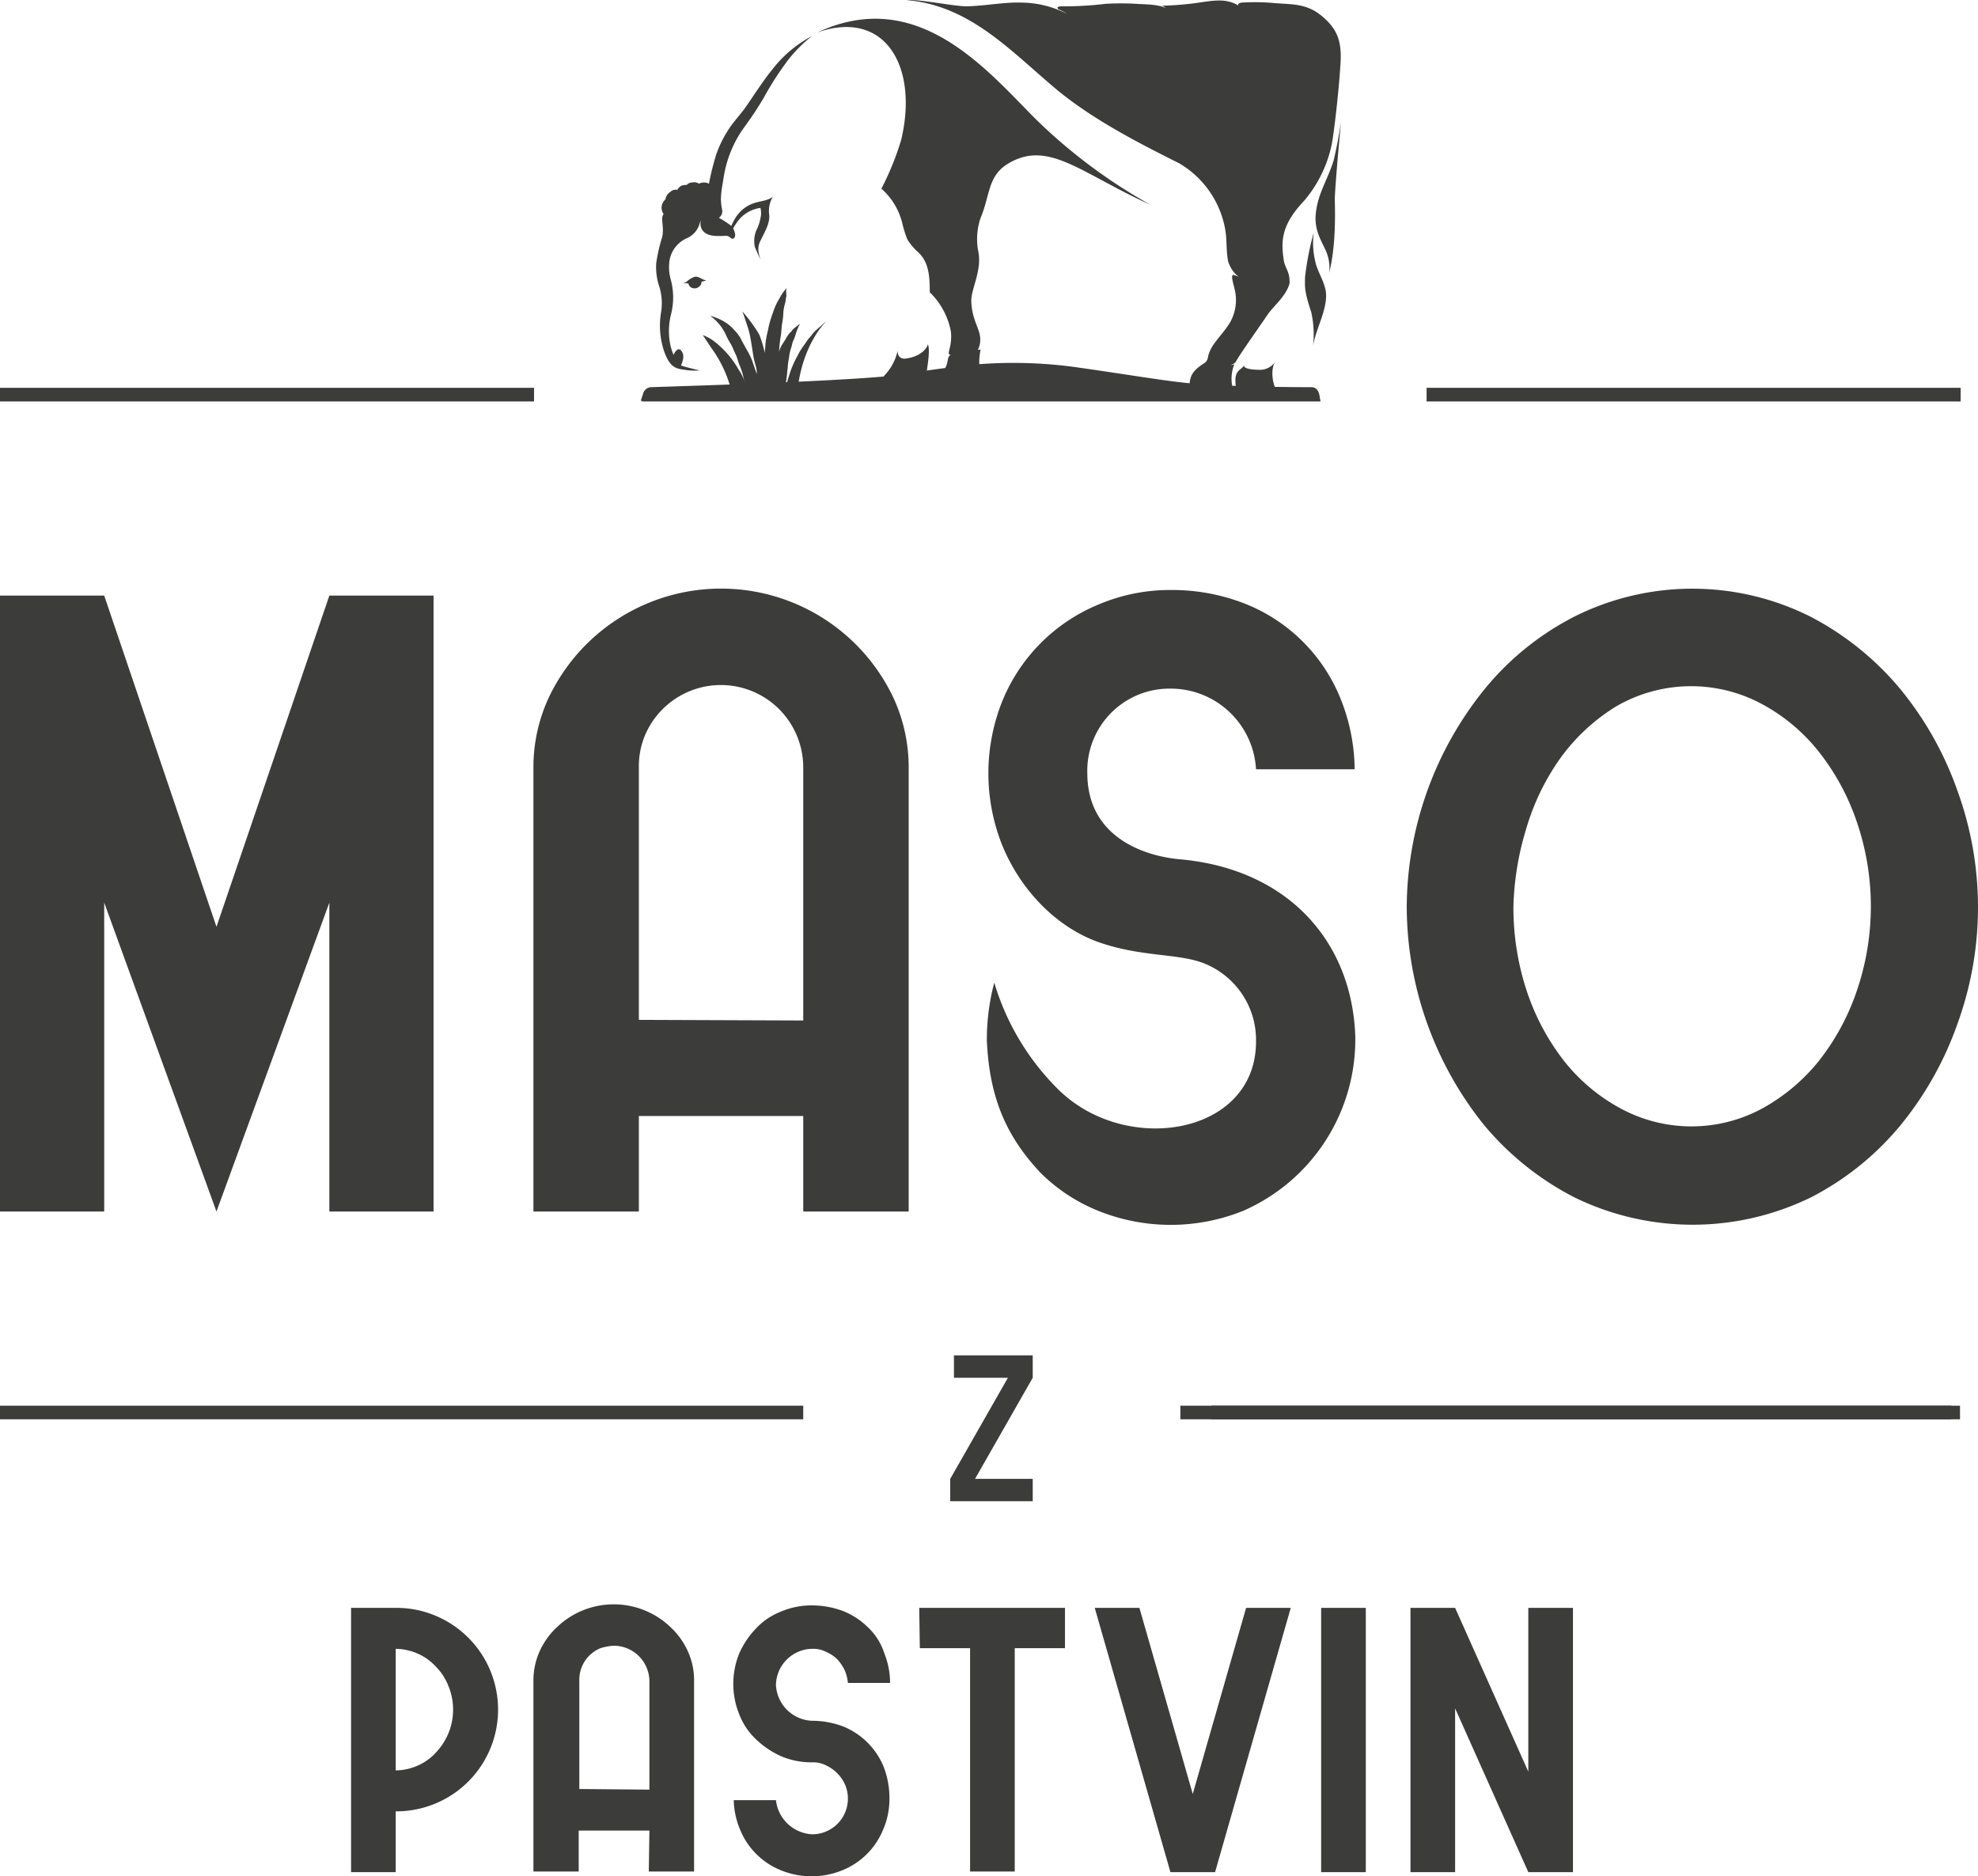<svg id="Layer_1" data-name="Layer 1" xmlns="http://www.w3.org/2000/svg" viewBox="0 0 318.9 302.5"><defs><style>.cls-1,.cls-2{fill:#3c3d3b}.cls-2{fill-rule:evenodd}</style></defs><path class="cls-1" d="M188.7 117.4c-.2.3-.4.5-.6.8a8.79 8.79 0 00-.6 1 9.14 9.14 0 00-.7 1.4c-.2.5-.4 1.1-.6 1.7a14.62 14.62 0 00-.5 2 14.35 14.35 0 00-.4 2.2c0 .5-.1.9-.1 1.4a17.1 17.1 0 00-.9-3 25.08 25.08 0 00-2.7-3.7s.6 1.7 1 3c.3 1 .6 3.2.7 3.8a11.63 11.63 0 00.4 1.8 4.68 4.68 0 01.2 1.6v-.1c-.2-.7-.5-1.4-.7-2.1a12.44 12.44 0 00-1-2c-.3-.6-.7-1.2-.9-1.7a7.55 7.55 0 00-1.1-1.4 6.53 6.53 0 00-1.6-1.3 8.49 8.49 0 00-2.2-.9 7.69 7.69 0 011.8 1.8 7.46 7.46 0 01.7 1.2 10.93 10.93 0 00.8 1.5c.3.5.5 1.1.8 1.7s.4 1.3.7 1.9a11.69 11.69 0 01.6 2c.1.4.1.3.2.7a6.81 6.81 0 00-1-2.1 15 15 0 00-3.6-4.3 7.1 7.1 0 00-2.2-1.3l1.4 2.1a19.77 19.77 0 013.4 7.7h10.4c.6-8.2 4.7-12 4.7-12a5.17 5.17 0 00-.7.6c-.2.2-.5.4-.8.7a4.3 4.3 0 00-.9 1 6.42 6.42 0 00-1 1.3 13 13 0 00-1 1.5c-.3.6-.6 1.1-.9 1.8a14.58 14.58 0 00-.7 1.9 13.32 13.32 0 00-.5 1.9v-.7l.1-.8c.1-.6.1-1.1.2-1.7a8.75 8.75 0 01.2-1.6 8 8 0 01.3-1.5c.2-.5.2-.9.4-1.3a7.6 7.6 0 00.4-1.1 6.89 6.89 0 01.3-.8 3 3 0 01.4-.8 3 3 0 00-.7.5 2.34 2.34 0 00-.7.7 3.92 3.92 0 00-.8 1c-.2.4-.5.8-.8 1.3a4.18 4.18 0 00-.4 1 24.77 24.77 0 01.3-2.7c.1-.7.1-1.3.2-1.9a11 11 0 00.2-1.8 6.64 6.64 0 01.3-1.5c.1-.5.1-.8.2-1.1a4.15 4.15 0 010-1.3" transform="translate(-61.9 -70.98)"/><g id="NEW"><path class="cls-1" d="M131.8 266.3H115v-49.8l-18.2 49.8-18.1-49.8v49.8H61.9V167h16.8l18.1 53.4L115 167h16.8zm59.6-15.4h-26.5v15.4h-17v-71.6a26.72 26.72 0 012.4-11.1 30.74 30.74 0 0155.7 0 26.72 26.72 0 012.4 11.1v71.6h-17zm0-15.4v-40.8a13.28 13.28 0 00-25.5-5.2 12.88 12.88 0 00-1 5.1v40.8zm97.3-18.4a56.24 56.24 0 0112.7-35.2 45.36 45.36 0 0114.5-11.6 42.47 42.47 0 0137.9.1 47.06 47.06 0 0114.5 11.7 54.1 54.1 0 019.2 16.4 54.92 54.92 0 010 37.5 54.1 54.1 0 01-9.2 16.4 46.08 46.08 0 01-14.4 11.6 43.43 43.43 0 01-38.2 0 46.75 46.75 0 01-14.5-11.6 56.41 56.41 0 01-12.5-35.3zm17.2 0a42.87 42.87 0 002.2 13.8 37.5 37.5 0 006.1 11.3 29.5 29.5 0 009.2 7.6 24 24 0 0022.4 0 30.68 30.68 0 009.2-7.6 37.78 37.78 0 006.2-11.3 42.12 42.12 0 000-27.6A37.78 37.78 0 00355 192a29.5 29.5 0 00-9.2-7.6 24.06 24.06 0 00-23.4.5 31.34 31.34 0 00-9 8.4 38.1 38.1 0 00-5.5 11.5 46.52 46.52 0 00-2 12.3z" transform="translate(-61.9 -70.98)"/><path class="cls-1" d="M118.5 330.2h7.2a16.06 16.06 0 016.5 1.3 16.4 16.4 0 01-6.5 31.5v9.8h-7.2zm7.2 26.2a9 9 0 003.6-.8 8.64 8.64 0 002.9-2.1 10.29 10.29 0 002-3.1 10 10 0 000-7.6 9.19 9.19 0 00-2-3.1 8.64 8.64 0 00-2.9-2.1 9 9 0 00-3.6-.8zm40.9 9.7h-11.4v6.6h-7.3V342a11.49 11.49 0 011-4.8 12.14 12.14 0 012.8-3.9 13.23 13.23 0 0118.3 0 12.14 12.14 0 012.8 3.9 11.17 11.17 0 011 4.8v30.7h-7.3zm0-6.6V342a5.76 5.76 0 00-5.7-5.7 8.51 8.51 0 00-2.2.4 5.67 5.67 0 00-1.8 1.2 5.51 5.51 0 00-1.6 4v17.5zm43.5-29.3h23.5v6.5h-8.1v36h-7.2v-36h-8.1zm59.9 0l-12.2 42.6h-7.2l-12.2-42.6h7.2l8.6 30 8.6-30zm12.1 0v42.6h-7.2v-42.6zm14.4 0l11.8 26.4v-26.4h7.2v42.6h-7.2l-11.8-26.4v26.4h-7.2v-42.6zm-94.7 3.1a12 12 0 00-4-2.6 14.26 14.26 0 00-5-.9 12.41 12.41 0 00-5 1 10.9 10.9 0 00-4 2.7 14.08 14.08 0 00-2.7 4 13.05 13.05 0 000 9.9 10.9 10.9 0 002.7 4 14.08 14.08 0 004 2.7 12.41 12.41 0 005 1 4.56 4.56 0 012.3.5 6.25 6.25 0 013 3 5.75 5.75 0 01-5.3 8.1 6.2 6.2 0 01-5.8-5.5h-6.8a12.78 12.78 0 001 4.7 11.89 11.89 0 006.6 6.6 13.05 13.05 0 009.9 0 11.89 11.89 0 006.6-6.6 12.41 12.41 0 001-5 14.26 14.26 0 00-.9-5 11.89 11.89 0 00-6.6-6.6 14.26 14.26 0 00-5-.9 6.08 6.08 0 01-5.8-5.8 5.94 5.94 0 015.8-5.8 4.56 4.56 0 012.3.5 5.67 5.67 0 011.8 1.2 7.07 7.07 0 011.2 1.8 6.53 6.53 0 01.5 2h6.8a12.67 12.67 0 00-.9-4.7 9.91 9.91 0 00-2.7-4.3z" transform="translate(-61.9 -70.98)" id="PASTVIN"/><path class="cls-1" d="M219.1 309.4h9.3v3.6h-13.3v-3.6l9.3-16.3h-8.7v-3.6h12.7v3.6z" transform="translate(-61.9 -70.98)"/><path class="cls-1" d="M195.3 226.62h119.3v2.2H195.3zm-195.3 0h129.5v2.2H0z"/><path class="cls-1" d="M190.3 226.62H316v2.2H190.3zM0 62.52h86.1v2.2H0zm230 0h86.1v2.2H230zm-126.5 2.2h109.4l-.2-.9h-109l-.2.9z"/><path class="cls-1" d="M216.6 130a73.87 73.87 0 0118.2.1c7.9 1.1 13.6 2.1 18.2 2.6 6.5.7 19.8.7 20.1.7s1.6-.2 1.6 2.2l-62.1-.5-47.4.5.4-1.2a1.38 1.38 0 011.3-1c5.9-.2 36.3-1.1 41.3-2.2 2.3-.4 5.5-.8 8.4-1.2z" transform="translate(-61.9 -70.98)"/></g><path class="cls-2" d="M249.9 72.3c-1.4-.7-3.8-.6-4.7-.7a43.39 43.39 0 00-5.1 0 54.77 54.77 0 01-7 .4c-1 0-.7.4-.5.5a8.26 8.26 0 011.3.7 16.32 16.32 0 00-7.2-1.8c-2.9-.1-5.7.5-8.9.6-2.2 0-7.8-1.2-9.7-1 10.4.9 17 8.5 24.5 14.7 5.8 4.7 12.8 8.3 19.4 11.6a15.5 15.5 0 017.3 10c.5 2.2.2 3.6.6 5.8a5.14 5.14 0 001.8 2.6 2.6 2.6 0 00-1-.4c-.4.1.1 1.6.2 2.1a7.28 7.28 0 01-.6 5.4c-.8 1.4-1.9 2.5-2.8 3.8a6.11 6.11 0 00-.7 1.4c-.2.5-.1 1.1-.7 1.5-1.9 1.2-2.5 2.1-2.4 4.1 0 .7.4 1 1.6 1.1 1 .1 4.5-.1 5.4-.9a6.38 6.38 0 01.2-4.1c-.2.1-.5.1-.7.2.4-.2.8-.3 1-.7.8-1.4 3.1-4.6 5-7.4 1.1-1.6 3-3 3.6-5.1.1-1.8-.6-2.3-.9-3.6-.5-3.2-.5-5.8 3.3-9.8a20.52 20.52 0 004.4-9c.5-2.7 1.2-9.4 1.4-12.8.3-3.8-.5-5.7-2.6-7.6-2.5-2.3-4.8-2.2-7.8-2.4a33.68 33.68 0 00-5.5-.1c-.2 0-.8.2-.5.5-2.1-1.3-4.2-.8-7.1-.4a49 49 0 01-5.4.4c0-.2.5.2.8.4zm-56.2 3.9c10.9-3.8 16.3 5.5 13.5 17.3a45.07 45.07 0 01-3.2 7.9 10.83 10.83 0 013.4 5.7 18.29 18.29 0 00.8 2.5 9.09 9.09 0 001.8 2.1c1.6 1.6 1.8 3.6 1.8 6.4a11.85 11.85 0 013.4 6.3c.3 2.7-.9 3.7 0 3.8-.6.2-.4 1.1-.8 1.9l-.9 1.8c-.3.8.4 1 .6 1.1 1.9.6 5.2-.4 6-2.4-.6-.6-.2-2.8-.1-3.3 0 0-.6.2-.4 0a3.73 3.73 0 00.3-2.1c-.2-1.5-1.3-2.8-1.4-5.6-.1-2 1.8-5 1.1-8.2a10.57 10.57 0 01.4-5.3c1.6-3.8 1.1-6.9 4.7-8.9 6.4-3.6 11.6 1.8 22.7 6.8a86.42 86.42 0 01-18.8-14.1c-8-8.1-19-21.1-34.9-13.7zm-22 53.7l.6.2c1.5.4 2.4.6 2.4.6a9.66 9.66 0 01-2.4-.1c-1.3-.2-2.4-.2-3.4-3.2a13 13 0 01-.4-6.2 9.08 9.08 0 00-.3-4 9.72 9.72 0 01-.5-3.8 25.85 25.85 0 01.9-4c.5-1.6-.3-3.3.3-3.9a1.74 1.74 0 01-.3-1.4 2.07 2.07 0 01.6-1 1.64 1.64 0 01.8-1.2 1.13 1.13 0 011.1-.3 1.58 1.58 0 01.7-.7 2.49 2.49 0 01.8-.1 1.27 1.27 0 01.9-.4 1.39 1.39 0 011.1.2 1.7 1.7 0 011.6 0 42.09 42.09 0 011.2-4.8 18.59 18.59 0 012.7-5c1.6-2 1.5-1.8 2.4-3.1s2.5-3.8 3.9-5.5a19.64 19.64 0 016.4-5.4 22.77 22.77 0 00-3.8 3.8 50.4 50.4 0 00-4 6.2c-1.6 2.7-2.7 4.1-3.6 5.4a18.67 18.67 0 00-2.8 7.2c-.5 3-.6 3.6-.3 5.3a1.28 1.28 0 01-.5 1.4 13.73 13.73 0 012 1.3 10.93 10.93 0 01.8-1.5c1.7-2.4 3.8-2.3 4.9-2.7a3.13 3.13 0 001-.5 4.46 4.46 0 00-.6 2.8c.2 1.3-.6 2.7-1.4 4.3a2.89 2.89 0 00-.3 1.8 6.81 6.81 0 00.3 1.2c-.3-.6-.6-1.3-.9-2a4.64 4.64 0 01.2-2.6 7.86 7.86 0 00.8-2.6 3.75 3.75 0 00-.1-1.1 5.52 5.52 0 00-3.7 2.2 10.54 10.54 0 00-.7 1.1c.3.6.5 1.3.1 1.6s-.6-.4-1.2-.4-2.4.2-3.3-.4a1.79 1.79 0 01-.7-2.3c.2-.4-.2.4-.3.7a3.62 3.62 0 01-2.1 2.4 4.79 4.79 0 00-2.8 3.9 7.44 7.44 0 00.2 2.6 11 11 0 01.1 5.7 11 11 0 00-.1 5.1 8.8 8.8 0 00.5 1.5 1.74 1.74 0 01.7-.9c.5-.1.7.5.8.7a2 2 0 01-.1 1.3v.1zm102-21.4a13 13 0 00.4 5.2c.5 1.6 1.6 3.2 1.6 4.9 0 2.7-1.6 5.3-2.1 8.1a16.39 16.39 0 00-.3-5.4c-1.2-3.6-1-4.2-1-5.6a45.74 45.74 0 011.4-7.2zm-101.9 8.1a1.88 1.88 0 00.8-.2 3.53 3.53 0 011.3-.8c.7-.1 1.2.5 1.9.6l-.8.2a.91.91 0 01-.4.8 1.09 1.09 0 01-1.1.2.86.86 0 01-.6-.7 4.48 4.48 0 00-1.1-.1zm104.4-1.6c.4-1.8 1.1-4.9.9-11.8 0-1.3.5-7.1.6-8.2l.4-4.4q-.45 3.15-1.2 6.3c-1 3.2-2.7 5.5-2.9 9-.1 2.4 1 4 1.7 5.6a7 7 0 01.5 3.5z" transform="translate(-61.9 -70.98)"/><path class="cls-2" d="M262.5 129.9c0-.1.1-.2 0 0-.6.8-1.6.8-1.4 2.9 0 .7.2 1 1.4 1.3 1 .2 4 .1 5-.6-.4-.8-.8-3 0-4.2a3 3 0 01-2.3 1.3c-2.6 0-2.8-.5-2.7-.7zm-54.1-1.2c-2.2.6-1.7-1.7-1.8-1.1a8.27 8.27 0 01-2.1 3.9c-.5.6.3 1 1.6 1.1 1 .1 4.3-.7 5.2-1.6.1-.9.6-3.6.2-4.5-.5 1.5-2.4 2.1-3.1 2.2z" transform="translate(-61.9 -70.98)"/><path class="cls-1" d="M280.4 237.9c-.6-15.3-11-26.9-28.4-28.4-4.5-.4-14.8-2.9-14.8-13.9a13.24 13.24 0 0113-13.6h.6a13.77 13.77 0 0113.6 13h15.9a31 31 0 00-2.2-11.2 27.48 27.48 0 00-15.5-15.5 32.06 32.06 0 00-11.8-2.2 29.42 29.42 0 00-11.7 2.3 28.43 28.43 0 00-15.6 15.6 31.29 31.29 0 000 23.3c3.1 7.5 9 13.3 15.6 15.6s12.3 1.8 16.4 3.2a13.28 13.28 0 018.9 12.8c0 15.1-21 18.5-31.9 7.7a40.49 40.49 0 01-10.3-17.2 35.94 35.94 0 00-1.2 9.3c.4 8.9 2.9 15.2 8.6 21.3a28 28 0 009.4 6.2 31.29 31.29 0 0023.3 0 30.14 30.14 0 0018.1-28.3z" transform="translate(-61.9 -70.98)"/></svg>